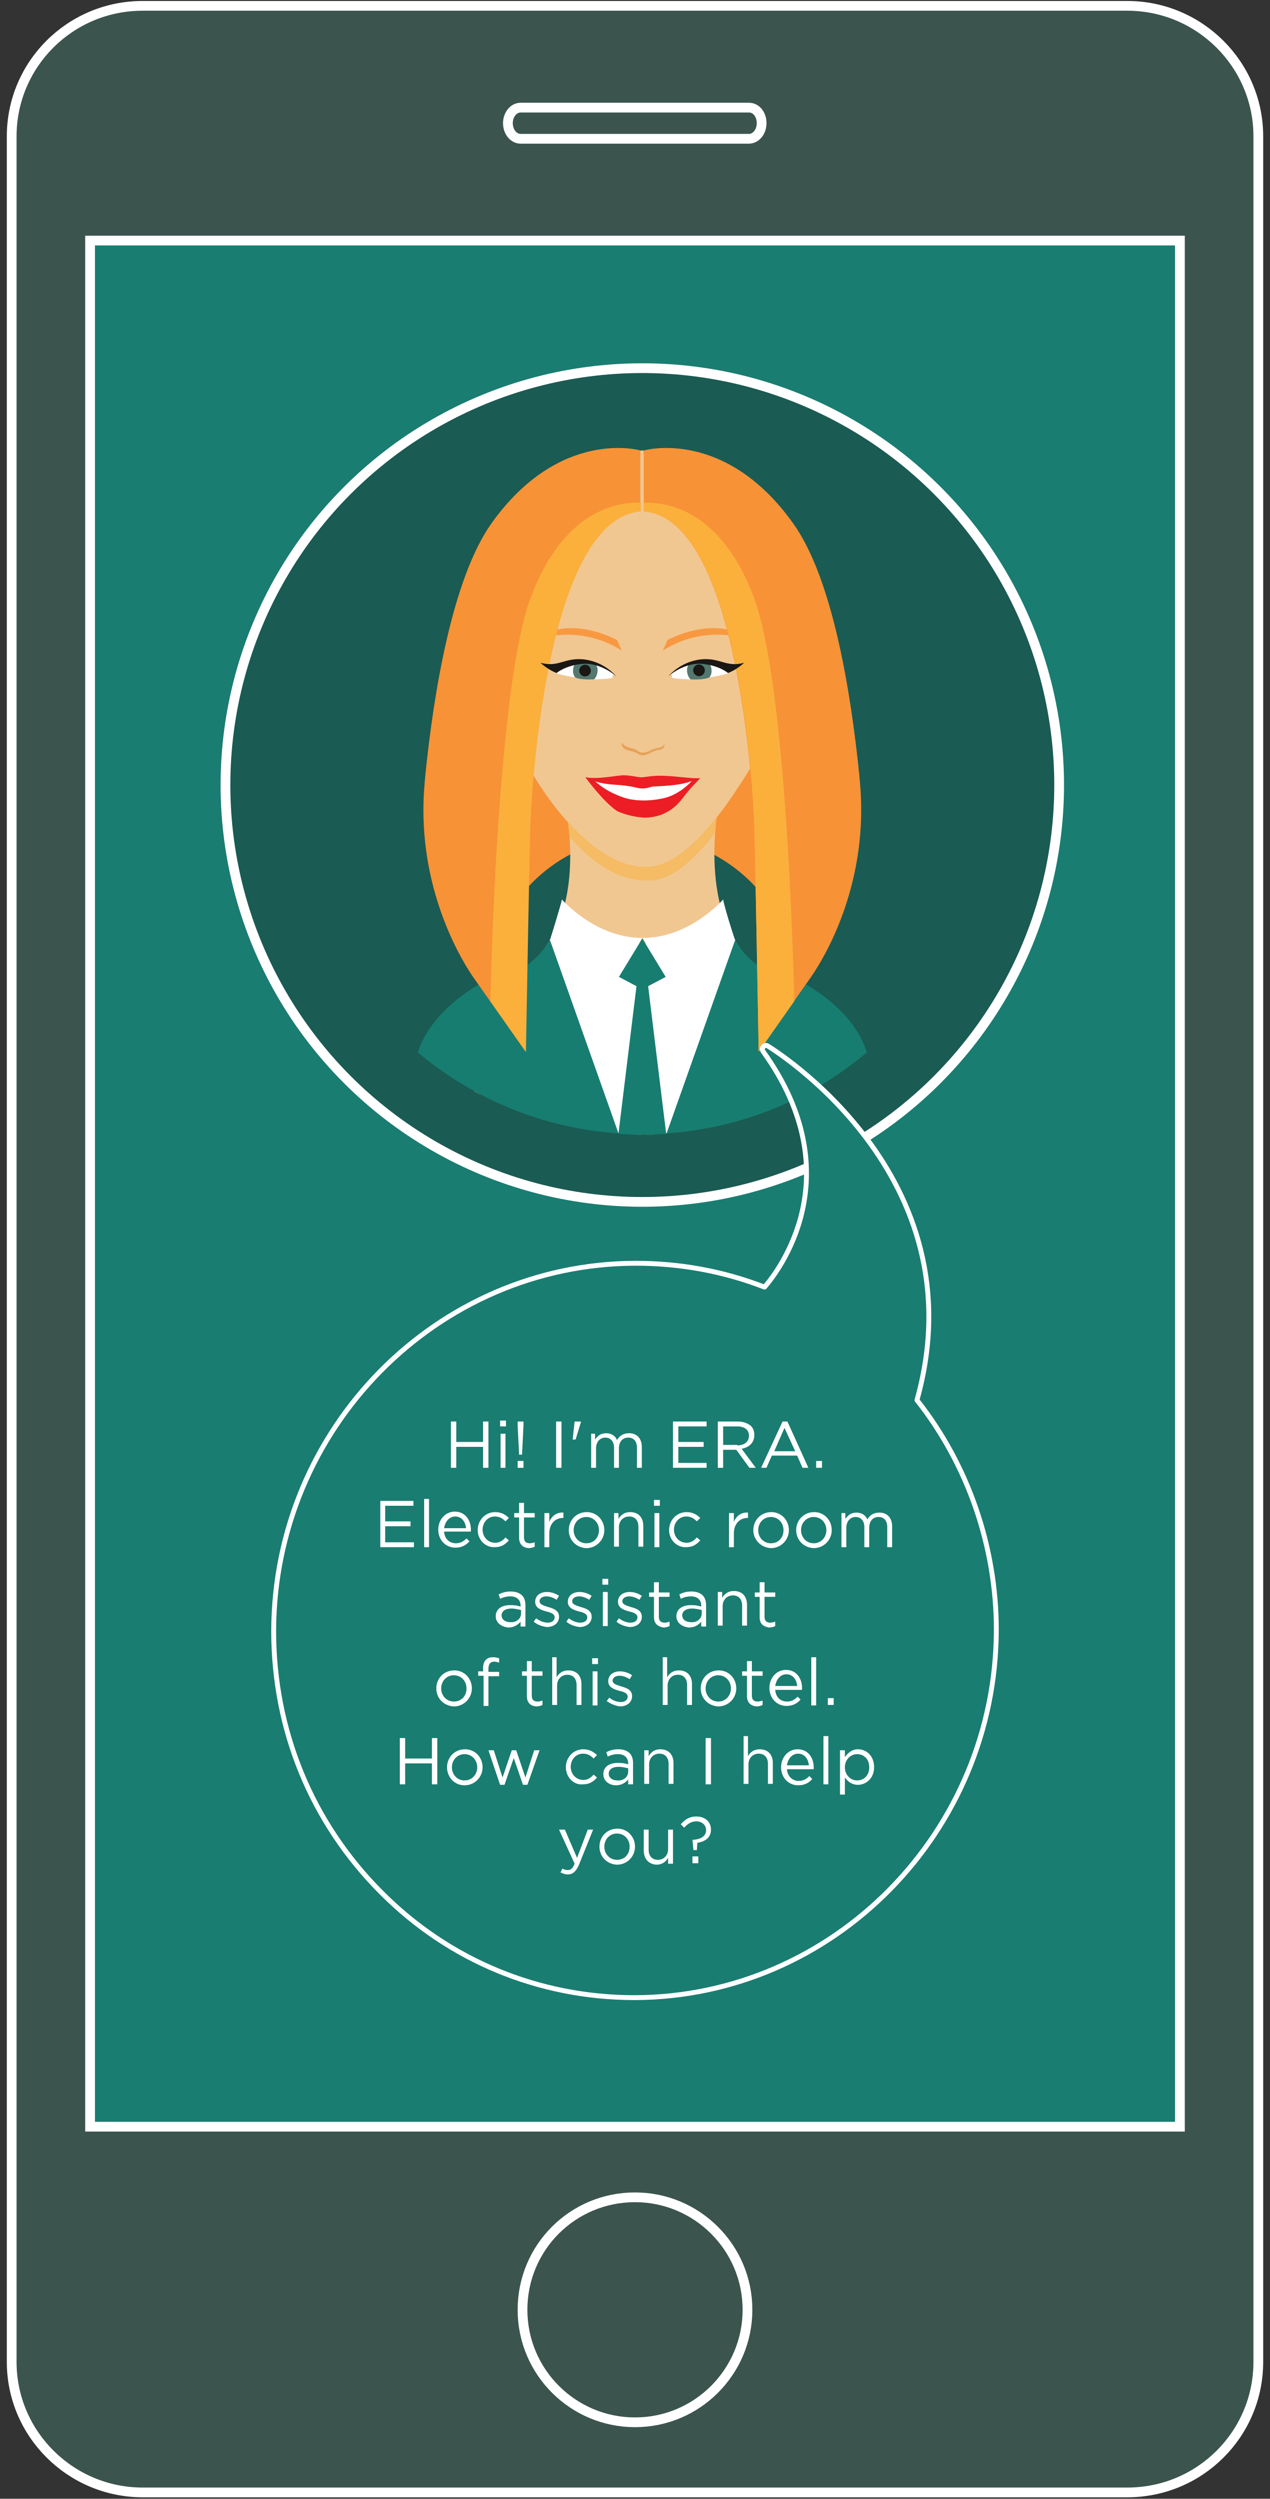 <?xml version="1.0" encoding="utf-8"?>
<!-- Generator: Adobe Illustrator 21.1.0, SVG Export Plug-In . SVG Version: 6.00 Build 0)  -->
<svg version="1.1" id="Слой_1" xmlns="http://www.w3.org/2000/svg" xmlns:xlink="http://www.w3.org/1999/xlink" x="0px" y="0px"
	 viewBox="0 0 260.8 513.1" style="enable-background:new 0 0 260.8 513.1;" xml:space="preserve">
<rect x="0" y="0" width="260.8" height="513.1" fill="#333333" stroke="none"/>
<style type="text/css">
	.st0{fill:#3B544E;}
	.st1{fill:none;}
	.st2{fill:#197D71;}
	.st3{fill:#1A5B53;stroke:#FFFFFF;stroke-width:2;}
	.st4{fill:#F79236;}
	.st5{fill:#F1C791;}
	.st6{opacity:0.5;fill:#FBB03B;}
	.st7{fill:#F89941;}
	.st8{fill:#FFFFFF;}
	.st9{fill:#53786F;}
	.st10{fill:#1A1715;}
	.st11{fill:#ED1D25;}
	.st12{opacity:0.5;fill:#E0A15E;}
	.st13{fill:#E6A258;}
	.st14{fill:#177D70;}
	.st15{fill:#FBB03B;}
	.st16{fill:none;stroke:#FFFFFF;stroke-linejoin:round;}
	.st17{fill:none;stroke:#FFFFFF;stroke-width:2;}
</style>
<g>
	<path class="st0" d="M231.5,1.2H29.3C14.4,1.2,2.4,13.2,2.4,28v457c0,14.8,12,26.8,26.9,26.8h202.2c14.8,0,26.9-12,26.9-26.8V28
		C258.4,13.2,246.4,1.2,231.5,1.2z"/>
	<path class="st1" d="M153.5,474.3c0-12.8-10.4-23.1-23.1-23.1c-12.8,0-23.1,10.3-23.1,23.1c0,12.8,10.4,23.1,23.1,23.1
		C143.2,497.4,153.5,487,153.5,474.3 M156.4,25.3c0,1.8-1.2,3.2-2.6,3.2h-46.9c-1.4,0-2.6-1.4-2.6-3.2c0-1.8,1.2-3.2,2.6-3.2h46.9
		C155.3,22.1,156.4,23.5,156.4,25.3 M242.3,436.7H18.5V49.4h223.8V436.7z M258.4,485c0,14.8-12,26.8-26.9,26.8H29.3
		c-14.8,0-26.9-12-26.9-26.8V28c0-14.8,12-26.8,26.9-26.8h202.2c14.8,0,26.9,12,26.9,26.8V485z"/>
	<rect x="18.2" y="49.3" class="st2" width="224.2" height="387.4"/>
	<g>
		<circle class="st3" cx="131.9" cy="161.2" r="85.6"/>
		<g>
			<path class="st4" d="M171.8,164.4c0-14.4-17.3-26-38.7-26c-21.4,0-38.7,11.6-38.7,26c0,7.6,4.9,14.5,12.7,19.3
				c5.8-7.2,14.7-11.9,24.7-11.9c10.4,0,19.7,5.1,25.5,12.9C166.2,179.9,171.8,172.6,171.8,164.4z"/>
		</g>
		<path class="st5" d="M162.3,201.7c-4-0.6-7.6-2.6-11.4-8.6c-6.2-9.7-3.7-25.4-3.7-25.4l0,1c0-1.9,0-3.1,0-3.1l-15.3,6.3l-15.3-6.3
			c0,0,0,1.2,0,3.1c0,0,2.5,14.7-3.7,24.4c-3.8,5.9-6.1,8.1-10.1,8.6c-8,4-13.3,8.1-15.3,14.4c12.5,10.5,26.8,15.6,44.4,15.6
			c17.6,0,32-5.1,44.4-15.6C174.4,209.9,170.4,205.7,162.3,201.7z"/>
		<path class="st5" d="M108.2,156.9c0,0,10.9,20.7,24,21.2c6.7,0.3,13.9-6.7,23.9-23.7c8-13.5-6.4-43.5-15.2-48.7
			c-8.8-5.1-8.7-13.2-8.7-13.2h-0.6c0,0-22.4,19.2-22.7,22.7C108.6,118.6,108.2,156.9,108.2,156.9z"/>
		<path class="st6" d="M146.9,171c0.1-1.1,0.2-2.4,0.3-3.3c-5.7,7.3-10.5,10.5-15,10.3c-5.9-0.2-11.4-4.6-15.6-9.3
			c0.1,0.8,0.3,2.2,0.4,3.2c4.2,4.8,9.3,8.7,15.3,8.9C136.8,181.1,141.1,178.4,146.9,171z"/>
		<path class="st7" d="M127.7,133.6l-1-2.2c0,0-7.1-3.9-13.5-1.8c-6.4,2.1-4.3,2.1-4.3,2.1S118.2,127.6,127.7,133.6z"/>
		<g>
			<path class="st8" d="M126,138.4c0,0-0.3,0.3-0.2,0.7c0.1,0.3-3.8,0.4-3.8,0.4l-3.9-0.4c0,0-2.5-0.4-3.7-0.8
				c-1.1-0.4,4.6-2.3,4.6-2.3S123.3,135.8,126,138.4z"/>
		</g>
		<path class="st9" d="M122,139.5c0.4-0.4,0.6-0.9,0.7-1.5c0.1-0.7-0.1-1.3-0.5-1.8c-1.2-0.3-3-0.1-4,0c-0.3,0.4-0.5,0.8-0.5,1.3
			c-0.1,0.6,0.1,1.2,0.4,1.6C118.7,139.4,119.9,139.6,122,139.5z"/>
		
			<ellipse transform="matrix(9.547104e-02 -0.995 0.995 9.547104e-02 -28.348 244.152)" class="st10" cx="120.2" cy="137.7" rx="1.2" ry="1.2"/>
		<path class="st8" d="M121.5,160l21.4,0.2c0,0-4.9,5.6-10.4,5.6C127.1,165.8,121.5,160,121.5,160z"/>
		<path class="st11" d="M120.2,159.6c0,0,1.7,1.2,5.6,1.5c4.8,0.3,4.7,0.8,6.1,0.8c1.4,0,1.5-0.4,2.5-0.4c1-0.1,4.5-0.1,7-0.9
			c2.6-0.8,2.3-0.8,2.3-0.8c-1.7,0.1-4.6-0.4-7.4-0.5c-2.8-0.1-3.9,0.4-4.9,0.3c-0.9-0.1-2-0.4-3.4-0.4
			C126.7,159.2,122.8,160.1,120.2,159.6z"/>
		<path class="st12" d="M123.7,220c6.7,4.9,6.7,13,6.7,13l1.5,0C131.9,224.3,123.7,220,123.7,220z M132.6,233l1.5,0
			c0,0,0-8.1,6.7-13C140.8,220,132.6,224.3,132.6,233z M98.5,224.7l1.6-3.4l-2.8,2.8L98.5,224.7z M163.6,221.3l1.6,3.4l1.2-0.6
			L163.6,221.3z"/>
		<path class="st11" d="M120.2,159.6c0,0,3.7,5.1,6.6,7c2.1,0.9,4.1,1.2,5.4,1.3c1.9,0,3.6-0.4,5.2-1.4c2-1.2,3-3,3.9-4
			c0.8-1,2.5-2.7,2.5-2.7l-1.4,0.2c0,0-2.5,3.1-6.1,3.9c-3.6,0.8-6.7,0.5-8.7-0.3c-2-0.7-4.3-2-5.7-3.5
			C121.9,160.1,121.7,160,120.2,159.6z"/>
		<g>
			<path class="st13" d="M127.7,153.1c0.4,1,1.6,1,2.5,1.3c0.6,0.2,0.9,0.6,1.6,0.7c0.6,0.1,1.3-0.3,1.8-0.5
				c0.4-0.2,0.7-0.4,1.2-0.5c0.4-0.1,0.8-0.1,1.2-0.3c0.5-0.3,0.5-1,0.4-1.5c0,0.2,0,0.3,0,0.5c0-0.1,0-0.1,0,0
				c0,0.1-0.1,0.2-0.1,0.2c-0.1,0.1-0.2,0.2-0.3,0.3c-0.3,0.2-0.7,0.2-1,0.3c-0.8,0.1-1.5,0.6-2.2,0.8c-0.5,0.2-1,0.2-1.5,0
				c-0.2-0.1-0.4-0.3-0.6-0.4c-0.2-0.1-0.4-0.2-0.7-0.3c-0.8-0.2-1.8-0.3-2.2-1.2C127.7,152.7,127.6,152.9,127.7,153.1L127.7,153.1z
				"/>
		</g>
		<path class="st14" d="M162.3,200.4c-4-0.6-7.6-1.4-11.4-7.3c-0.1-0.2-0.3-0.5-0.4-0.7c-4.1,3.5-18.6,22.7-18.6,22.7
			s-14.7-18.9-18.7-22.6c-0.1,0.2-0.2,0.4-0.3,0.6c-3.8,5.9-7.4,6.7-11.4,7.3c-8,4-13.7,9.5-15.7,15.7
			c12.5,10.5,28.6,16.8,46.1,16.8c17.6,0,33.7-6.3,46.1-16.8C176.1,209.9,170.4,204.4,162.3,200.4z"/>
		<path class="st4" d="M100.9,107.5c-7.9,11.2-11.8,34.1-13.6,52.1c0,0,0,0.1,0,0.1c0,0,0,0,0,0c0,0.4-0.1,0.7-0.1,1.1
			c-1.8,19.8,6.5,34.7,9.8,39.6l10.9,15.5c0,0,0.8-45,0.9-46c0.1-1,2.2-63.2,22.7-64.9l0-12.5C131.6,92.5,115,87.7,100.9,107.5z"/>
		<path class="st4" d="M176.6,160.7c0-0.3-0.1-0.7-0.1-1c0,0,0,0,0,0c0-0.1,0-0.1,0-0.2c-1.8-17.9-5.6-40.8-13.6-52
			c-14.1-19.8-30.7-15-30.7-15l0,12.5c20.5,1.7,22.6,63.9,22.7,64.9c0.1,1,0.9,46,0.9,46l10.9-15.5
			C170.1,195.4,178.4,180.6,176.6,160.7z"/>
		<path class="st15" d="M131.6,105l0-1.8l0,0c-3.1,0-15.5,0-22.8,20c-5.8,16.1-7.7,64-8.1,82.4l7.3,10.4c0,0,0.8-45,0.9-46
			C108.9,168.9,111.1,106.7,131.6,105z"/>
		<path class="st7" d="M136.1,133.6l1-2.2c0,0,7.1-3.9,13.5-1.8c6.4,2.1,4.3,2.1,4.3,2.1S145.5,127.6,136.1,133.6z"/>
		<path class="st15" d="M132.2,105l0-1.8l0,0c3.1,0,15.5,0,22.8,20c5.8,16.1,7.7,64,8.1,82.4l-7.3,10.4c0,0-0.8-45-0.9-46
			C154.9,168.9,152.8,106.7,132.2,105z"/>
		<path class="st10" d="M126.6,138.9c0,0-3.1-2.8-6.8-2.6c-3.7,0.3-5.5,1.9-5.5,1.9s-1.7-0.6-3.3-2.1c3.8,1,4.8-1.1,8.9-0.7
			C124,135.9,126.2,138.5,126.6,138.9z"/>
		<g>
			<path class="st8" d="M137.8,138.4c0,0,0.3,0.3,0.2,0.7c-0.1,0.3,3.8,0.4,3.8,0.4l3.9-0.4c0,0,2.5-0.4,3.7-0.8
				c1.1-0.4-4.6-2.3-4.6-2.3S140.5,135.8,137.8,138.4z"/>
		</g>
		<path class="st9" d="M141.8,139.5c-0.4-0.4-0.6-0.9-0.7-1.5c-0.1-0.7,0.1-1.3,0.5-1.8c1.2-0.3,3-0.1,4,0c0.3,0.4,0.5,0.8,0.5,1.3
			c0.1,0.6-0.1,1.2-0.4,1.6C145,139.4,143.8,139.6,141.8,139.5z"/>
		
			<ellipse transform="matrix(0.995 -9.539031e-02 9.539031e-02 0.995 -12.478 14.328)" class="st10" cx="143.6" cy="137.7" rx="1.2" ry="1.2"/>
		<path class="st10" d="M137.2,138.9c0,0,3.1-2.8,6.8-2.6c3.7,0.3,5.5,1.9,5.5,1.9s1.7-0.6,3.3-2.1c-3.8,1-4.8-1.1-8.9-0.7
			C139.8,135.9,137.6,138.5,137.2,138.9z"/>
		<path class="st8" d="M131.9,193.4c0,0-6,3.6-18.9-0.2l14,39.5l4.9-0.4l5,0.4l14-39.5C137.9,197,131.9,193.4,131.9,193.4z"/>
		<path class="st8" d="M115.4,184.7c0,0,6.8,7.9,16.5,7.9l-4.8,7.9c0,0-9.5-1.8-14.2-7.4C112.9,193.2,115.1,186.1,115.4,184.7z"/>
		<path class="st8" d="M148.5,184.7c0,0-6.8,7.9-16.5,7.9l4.8,7.9c0,0,9.4-1.8,14.2-7.4C150.9,193.1,148.7,186.1,148.5,184.7z"/>
		<polygon class="st14" points="131.9,192.7 136.7,200.6 127.1,200.6 		"/>
		<path class="st14" d="M131.9,192.7l4.9,40.1c0,0-1.7,0.2-4.9,0.2c-3.2,0-4.9-0.2-4.9-0.2L131.9,192.7z"/>
		<polygon class="st14" points="127.1,200.6 130.7,202.5 133.1,202.5 136.7,200.6 132,198.1 		"/>
	</g>
	<path class="st2" d="M204.6,334.7c-0.1,41.5-33.4,75.4-74.3,75.5c-19.6,0-38.1-7.6-52-21.6c-14.3-14.3-22.1-33.3-22.1-53.7
		c0.1-41.5,33.4-75.4,74.3-75.5c9.1,0,18,1.6,26.5,4.9c2.6-3,18.2-22.7-0.3-48.4c-0.2-0.3-0.2-0.7,0.1-1c0.2-0.3,0.6-0.3,0.9-0.1
		c0.4,0.3,43.6,26.3,30.6,72.7C198.8,300.8,204.6,317.6,204.6,334.7"/>
	<path class="st16" d="M204.6,334.7c-0.1,41.5-33.4,75.4-74.3,75.5c-19.6,0-38.1-7.6-52-21.6c-14.3-14.3-22.1-33.3-22.1-53.7
		c0.1-41.5,33.4-75.4,74.3-75.5c9.1,0,18,1.6,26.5,4.9c2.6-3,18.2-22.7-0.3-48.4c-0.2-0.3-0.2-0.7,0.1-1c0.2-0.3,0.6-0.3,0.9-0.1
		c0.4,0.3,43.6,26.3,30.6,72.7C198.8,300.8,204.6,317.6,204.6,334.7z"/>
	<path class="st17" d="M153.5,474.3c0-12.8-10.4-23.1-23.1-23.1c-12.8,0-23.1,10.3-23.1,23.1c0,12.8,10.4,23.1,23.1,23.1
		C143.2,497.4,153.5,487,153.5,474.3z M156.4,25.3c0,1.8-1.2,3.2-2.6,3.2h-46.9c-1.4,0-2.6-1.4-2.6-3.2c0-1.8,1.2-3.2,2.6-3.2h46.9
		C155.3,22.1,156.4,23.5,156.4,25.3z M242.3,436.7H18.5V49.4h223.8V436.7z M258.4,485c0,14.8-12,26.8-26.9,26.8H29.3
		c-14.8,0-26.9-12-26.9-26.8V28c0-14.8,12-26.8,26.9-26.8h202.2c14.8,0,26.9,12,26.9,26.8V485z"/>
	<g>
		<path class="st8" d="M92.6,291.9h1.1v4.2h5.5v-4.2h1.1v9.5h-1.1v-4.3h-5.5v4.3h-1.1V291.9z"/>
		<path class="st8" d="M102.7,291.7h1.2v1.2h-1.2V291.7z M102.8,294.4h1v7h-1V294.4z"/>
		<path class="st8" d="M106.3,300h1.2v1.4h-1.2V300z M106.3,292.7v-0.8h1.2v0.8l-0.3,6h-0.6L106.3,292.7z"/>
		<path class="st8" d="M114.2,291.9h1.1v9.5h-1.1V291.9z"/>
		<path class="st8" d="M118,291.9h1.3v0.1l-1.1,3.6h-0.6L118,291.9z"/>
		<path class="st8" d="M121.2,294.4h1v1.2c0.5-0.7,1.1-1.3,2.3-1.3c1.1,0,1.9,0.6,2.2,1.4c0.5-0.8,1.2-1.4,2.5-1.4
			c1.6,0,2.6,1.1,2.6,2.8v4.3h-1v-4.1c0-1.4-0.7-2.1-1.8-2.1c-1.1,0-1.9,0.8-1.9,2.2v4h-1v-4.1c0-1.3-0.7-2.1-1.8-2.1
			c-1.1,0-1.9,0.9-1.9,2.2v4h-1V294.4z"/>
		<path class="st8" d="M138.3,291.9h6.8v1h-5.8v3.2h5.2v1h-5.2v3.3h5.8v1h-6.9V291.9z"/>
		<path class="st8" d="M147.4,291.9h4.1c1.2,0,2.1,0.4,2.7,0.9c0.5,0.5,0.7,1.1,0.7,1.9c0,1.6-1.1,2.5-2.6,2.8l2.9,3.9h-1.3
			l-2.7-3.7h-2.7v3.7h-1.1V291.9z M151.4,296.8c1.4,0,2.4-0.7,2.4-2c0-1.2-0.9-1.9-2.4-1.9h-2.9v3.8H151.4z"/>
		<path class="st8" d="M160.7,291.9h1l4.3,9.5h-1.2l-1.1-2.5h-5.2l-1.1,2.5h-1.1L160.7,291.9z M163.3,298l-2.2-4.8L159,298H163.3z"
			/>
		<path class="st8" d="M167.6,300h1.2v1.4h-1.2V300z"/>
		<path class="st8" d="M78.1,308.2h6.8v1h-5.8v3.2h5.2v1h-5.2v3.3H85v1h-6.9V308.2z"/>
		<path class="st8" d="M87.1,307.8h1v9.9h-1V307.8z"/>
		<path class="st8" d="M93.6,316.9c1,0,1.6-0.4,2.2-1l0.6,0.6c-0.7,0.8-1.6,1.3-2.9,1.3c-1.9,0-3.5-1.5-3.5-3.7c0-2,1.4-3.7,3.4-3.7
			c2.1,0,3.3,1.7,3.3,3.7c0,0.1,0,0.2,0,0.4h-5.5C91.3,316.1,92.4,316.9,93.6,316.9z M95.7,313.8c-0.1-1.3-0.9-2.4-2.2-2.4
			c-1.2,0-2.1,1-2.3,2.4H95.7z"/>
		<path class="st8" d="M98.1,314.2c0-2,1.5-3.7,3.6-3.7c1.3,0,2.2,0.6,2.8,1.2l-0.7,0.7c-0.6-0.6-1.2-1-2.2-1
			c-1.4,0-2.5,1.2-2.5,2.7c0,1.5,1.1,2.7,2.6,2.7c0.9,0,1.6-0.5,2.1-1.1l0.7,0.6c-0.7,0.8-1.5,1.4-2.9,1.4
			C99.7,317.8,98.1,316.2,98.1,314.2z"/>
		<path class="st8" d="M106.6,315.8v-4.2h-1v-0.9h1v-2.1h1v2.1h2.2v0.9h-2.2v4.1c0,0.9,0.5,1.2,1.2,1.2c0.4,0,0.6-0.1,1-0.2v0.9
			c-0.4,0.2-0.8,0.3-1.3,0.3C107.5,317.8,106.6,317.2,106.6,315.8z"/>
		<path class="st8" d="M111.8,310.7h1v1.8c0.5-1.2,1.5-2,2.9-1.9v1.1h-0.1c-1.5,0-2.8,1.1-2.8,3.2v2.8h-1V310.7z"/>
		<path class="st8" d="M116.8,314.2c0-2,1.5-3.7,3.7-3.7c2.1,0,3.6,1.7,3.6,3.7c0,2-1.6,3.7-3.7,3.7
			C118.3,317.8,116.8,316.2,116.8,314.2z M123,314.2c0-1.5-1.1-2.7-2.6-2.7c-1.5,0-2.6,1.2-2.6,2.7c0,1.5,1.1,2.7,2.6,2.7
			C122,316.9,123,315.7,123,314.2z"/>
		<path class="st8" d="M126,310.7h1v1.2c0.5-0.8,1.2-1.4,2.4-1.4c1.7,0,2.7,1.1,2.7,2.8v4.3h-1v-4.1c0-1.3-0.7-2.1-1.9-2.1
			c-1.2,0-2.1,0.9-2.1,2.2v4h-1V310.7z"/>
		<path class="st8" d="M134.3,308h1.2v1.2h-1.2V308z M134.4,310.7h1v7h-1V310.7z"/>
		<path class="st8" d="M137.4,314.2c0-2,1.5-3.7,3.6-3.7c1.3,0,2.2,0.6,2.8,1.2l-0.7,0.7c-0.6-0.6-1.2-1-2.2-1
			c-1.4,0-2.5,1.2-2.5,2.7c0,1.5,1.1,2.7,2.6,2.7c0.9,0,1.6-0.5,2.1-1.1l0.7,0.6c-0.7,0.8-1.5,1.4-2.9,1.4
			C139,317.8,137.4,316.2,137.4,314.2z"/>
		<path class="st8" d="M149.7,310.7h1v1.8c0.5-1.2,1.5-2,2.9-1.9v1.1h-0.1c-1.5,0-2.8,1.1-2.8,3.2v2.8h-1V310.7z"/>
		<path class="st8" d="M154.7,314.2c0-2,1.5-3.7,3.7-3.7c2.1,0,3.6,1.7,3.6,3.7c0,2-1.6,3.7-3.7,3.7
			C156.3,317.8,154.7,316.2,154.7,314.2z M160.9,314.2c0-1.5-1.1-2.7-2.6-2.7c-1.5,0-2.6,1.2-2.6,2.7c0,1.5,1.1,2.7,2.6,2.7
			C159.9,316.9,160.9,315.7,160.9,314.2z"/>
		<path class="st8" d="M163.5,314.2c0-2,1.5-3.7,3.7-3.7c2.1,0,3.6,1.7,3.6,3.7c0,2-1.6,3.7-3.7,3.7
			C165,317.8,163.5,316.2,163.5,314.2z M169.7,314.2c0-1.5-1.1-2.7-2.6-2.7c-1.5,0-2.6,1.2-2.6,2.7c0,1.5,1.1,2.7,2.6,2.7
			C168.6,316.9,169.7,315.7,169.7,314.2z"/>
		<path class="st8" d="M172.6,310.7h1v1.2c0.5-0.7,1.1-1.3,2.3-1.3c1.1,0,1.9,0.6,2.2,1.4c0.5-0.8,1.2-1.4,2.5-1.4
			c1.6,0,2.6,1.1,2.6,2.8v4.3h-1v-4.1c0-1.4-0.7-2.1-1.8-2.1c-1.1,0-1.9,0.8-1.9,2.2v4h-1v-4.1c0-1.3-0.7-2.1-1.8-2.1
			c-1.1,0-1.9,0.9-1.9,2.2v4h-1V310.7z"/>
		<path class="st8" d="M101.8,331.9c0-1.5,1.2-2.3,3-2.3c0.9,0,1.5,0.1,2.1,0.3v-0.2c0-1.2-0.8-1.9-2.1-1.9c-0.8,0-1.5,0.2-2.1,0.5
			l-0.3-0.9c0.8-0.4,1.5-0.6,2.5-0.6c1,0,1.8,0.3,2.3,0.8c0.5,0.5,0.7,1.2,0.7,2.1v4.3h-1v-1c-0.5,0.6-1.3,1.2-2.5,1.2
			C103.1,334.1,101.8,333.3,101.8,331.9z M107,331.3v-0.7c-0.5-0.1-1.2-0.3-2-0.3c-1.3,0-2,0.6-2,1.4c0,0.9,0.8,1.4,1.8,1.4
			C105.9,333.2,107,332.5,107,331.3z"/>
		<path class="st8" d="M109.6,333l0.5-0.7c0.8,0.6,1.6,0.9,2.4,0.9c0.8,0,1.4-0.4,1.4-1.1c0-0.7-0.8-1-1.7-1.2
			c-1.1-0.3-2.3-0.7-2.3-2c0-1.2,1-2,2.4-2c0.9,0,1.8,0.3,2.5,0.8l-0.5,0.8c-0.6-0.4-1.4-0.7-2.1-0.7c-0.8,0-1.4,0.4-1.4,1
			c0,0.7,0.9,0.9,1.8,1.2c1.1,0.3,2.2,0.7,2.2,2c0,1.3-1.1,2.1-2.5,2.1C111.5,334,110.4,333.7,109.6,333z"/>
		<path class="st8" d="M116.3,333l0.5-0.7c0.8,0.6,1.6,0.9,2.4,0.9c0.8,0,1.4-0.4,1.4-1.1c0-0.7-0.8-1-1.7-1.2
			c-1.1-0.3-2.3-0.7-2.3-2c0-1.2,1-2,2.4-2c0.9,0,1.8,0.3,2.5,0.8l-0.5,0.8c-0.6-0.4-1.4-0.7-2.1-0.7c-0.8,0-1.4,0.4-1.4,1
			c0,0.7,0.9,0.9,1.8,1.2c1.1,0.3,2.2,0.7,2.2,2c0,1.3-1.1,2.1-2.5,2.1C118.2,334,117.1,333.7,116.3,333z"/>
		<path class="st8" d="M123.7,324.2h1.2v1.2h-1.2V324.2z M123.8,326.9h1v7h-1V326.9z"/>
		<path class="st8" d="M126.6,333l0.5-0.7c0.8,0.6,1.6,0.9,2.4,0.9c0.8,0,1.4-0.4,1.4-1.1c0-0.7-0.8-1-1.7-1.2
			c-1.1-0.3-2.3-0.7-2.3-2c0-1.2,1-2,2.4-2c0.9,0,1.8,0.3,2.5,0.8l-0.5,0.8c-0.6-0.4-1.4-0.7-2.1-0.7c-0.8,0-1.4,0.4-1.4,1
			c0,0.7,0.9,0.9,1.8,1.2c1.1,0.3,2.2,0.7,2.2,2c0,1.3-1.1,2.1-2.5,2.1C128.5,334,127.4,333.7,126.6,333z"/>
		<path class="st8" d="M134.3,332.1v-4.2h-1v-0.9h1v-2.1h1v2.1h2.2v0.9h-2.2v4.1c0,0.9,0.5,1.2,1.2,1.2c0.4,0,0.6-0.1,1-0.2v0.9
			c-0.4,0.2-0.8,0.3-1.3,0.3C135.2,334,134.3,333.5,134.3,332.1z"/>
		<path class="st8" d="M138.9,331.9c0-1.5,1.2-2.3,3-2.3c0.9,0,1.5,0.1,2.1,0.3v-0.2c0-1.2-0.8-1.9-2.1-1.9c-0.8,0-1.5,0.2-2.1,0.5
			l-0.3-0.9c0.8-0.4,1.5-0.6,2.5-0.6c1,0,1.8,0.3,2.3,0.8c0.5,0.5,0.7,1.2,0.7,2.1v4.3h-1v-1c-0.5,0.6-1.3,1.2-2.5,1.2
			C140.2,334.1,138.9,333.3,138.9,331.9z M144.1,331.3v-0.7c-0.5-0.1-1.2-0.3-2-0.3c-1.3,0-2,0.6-2,1.4c0,0.9,0.8,1.4,1.8,1.4
			C143,333.2,144.1,332.5,144.1,331.3z"/>
		<path class="st8" d="M147.3,326.9h1v1.2c0.5-0.8,1.2-1.4,2.4-1.4c1.7,0,2.7,1.1,2.7,2.8v4.3h-1v-4.1c0-1.3-0.7-2.1-1.9-2.1
			c-1.2,0-2.1,0.9-2.1,2.2v4h-1V326.9z"/>
		<path class="st8" d="M156,332.1v-4.2h-1v-0.9h1v-2.1h1v2.1h2.2v0.9H157v4.1c0,0.9,0.5,1.2,1.2,1.2c0.4,0,0.6-0.1,1-0.2v0.9
			c-0.4,0.2-0.8,0.3-1.3,0.3C156.8,334,156,333.5,156,332.1z"/>
		<path class="st8" d="M89.6,346.7c0-2,1.5-3.7,3.7-3.7c2.1,0,3.6,1.7,3.6,3.7c0,2-1.6,3.7-3.7,3.7
			C91.1,350.3,89.6,348.7,89.6,346.7z M95.8,346.7c0-1.5-1.1-2.7-2.6-2.7c-1.5,0-2.6,1.2-2.6,2.7c0,1.5,1.1,2.7,2.6,2.7
			C94.8,349.4,95.8,348.2,95.8,346.7z"/>
		<path class="st8" d="M99.2,344.1h-1v-0.9h1v-0.6c0-0.8,0.2-1.4,0.6-1.8c0.4-0.4,0.9-0.5,1.5-0.5c0.5,0,0.8,0.1,1.2,0.2v0.9
			c-0.4-0.1-0.7-0.2-1-0.2c-0.8,0-1.2,0.5-1.2,1.5v0.6h2.2v0.9h-2.2v6.1h-1V344.1z"/>
		<path class="st8" d="M108.2,348.3v-4.2h-1v-0.9h1v-2.1h1v2.1h2.2v0.9h-2.2v4.1c0,0.9,0.5,1.2,1.2,1.2c0.4,0,0.6-0.1,1-0.2v0.9
			c-0.4,0.2-0.8,0.3-1.3,0.3C109,350.3,108.2,349.7,108.2,348.3z"/>
		<path class="st8" d="M113.3,340.3h1v4.1c0.5-0.8,1.2-1.4,2.4-1.4c1.7,0,2.7,1.1,2.7,2.8v4.3h-1v-4.1c0-1.3-0.7-2.1-1.9-2.1
			c-1.2,0-2.1,0.9-2.1,2.2v4h-1V340.3z"/>
		<path class="st8" d="M121.6,340.5h1.2v1.2h-1.2V340.5z M121.7,343.2h1v7h-1V343.2z"/>
		<path class="st8" d="M124.6,349.3l0.5-0.7c0.8,0.6,1.6,0.9,2.4,0.9c0.8,0,1.4-0.4,1.4-1.1c0-0.7-0.8-1-1.7-1.2
			c-1.1-0.3-2.3-0.7-2.3-2c0-1.2,1-2,2.4-2c0.9,0,1.8,0.3,2.5,0.8l-0.5,0.8c-0.6-0.4-1.4-0.7-2.1-0.7c-0.8,0-1.4,0.4-1.4,1
			c0,0.7,0.9,0.9,1.8,1.2c1.1,0.3,2.2,0.7,2.2,2c0,1.3-1.1,2.1-2.5,2.1C126.5,350.3,125.4,349.9,124.6,349.3z"/>
		<path class="st8" d="M136,340.3h1v4.1c0.5-0.8,1.2-1.4,2.4-1.4c1.7,0,2.7,1.1,2.7,2.8v4.3h-1v-4.1c0-1.3-0.7-2.1-1.9-2.1
			c-1.2,0-2.1,0.9-2.1,2.2v4h-1V340.3z"/>
		<path class="st8" d="M143.9,346.7c0-2,1.5-3.7,3.7-3.7c2.1,0,3.6,1.7,3.6,3.7c0,2-1.6,3.7-3.7,3.7
			C145.4,350.3,143.9,348.7,143.9,346.7z M150.1,346.7c0-1.5-1.1-2.7-2.6-2.7c-1.5,0-2.6,1.2-2.6,2.7c0,1.5,1.1,2.7,2.6,2.7
			C149,349.4,150.1,348.2,150.1,346.7z"/>
		<path class="st8" d="M153.4,348.3v-4.2h-1v-0.9h1v-2.1h1v2.1h2.2v0.9h-2.2v4.1c0,0.9,0.5,1.2,1.2,1.2c0.4,0,0.6-0.1,1-0.2v0.9
			c-0.4,0.2-0.8,0.3-1.3,0.3C154.3,350.3,153.4,349.7,153.4,348.3z"/>
		<path class="st8" d="M161.6,349.4c1,0,1.6-0.4,2.2-1l0.6,0.6c-0.7,0.8-1.6,1.3-2.9,1.3c-1.9,0-3.5-1.5-3.5-3.7
			c0-2,1.4-3.7,3.4-3.7c2.1,0,3.3,1.7,3.3,3.7c0,0.1,0,0.2,0,0.4h-5.5C159.3,348.6,160.4,349.4,161.6,349.4z M163.7,346.2
			c-0.1-1.3-0.9-2.4-2.2-2.4c-1.2,0-2.1,1-2.3,2.4H163.7z"/>
		<path class="st8" d="M166.6,340.3h1v9.9h-1V340.3z"/>
		<path class="st8" d="M170,348.7h1.2v1.4H170V348.7z"/>
		<path class="st8" d="M82.1,356.9h1.1v4.2h5.5v-4.2h1.1v9.5h-1.1v-4.3h-5.5v4.3h-1.1V356.9z"/>
		<path class="st8" d="M91.8,362.9c0-2,1.5-3.7,3.7-3.7c2.1,0,3.6,1.7,3.6,3.7c0,2-1.6,3.7-3.7,3.7
			C93.3,366.6,91.8,364.9,91.8,362.9z M98,362.9c0-1.5-1.1-2.7-2.6-2.7c-1.5,0-2.6,1.2-2.6,2.7c0,1.5,1.1,2.7,2.6,2.7
			C96.9,365.6,98,364.4,98,362.9z"/>
		<path class="st8" d="M100.3,359.4h1.1l1.8,5.6l1.9-5.6h0.9l1.9,5.6l1.8-5.6h1.1l-2.5,7.1h-0.9l-1.9-5.5l-1.9,5.5h-0.9L100.3,359.4
			z"/>
		<path class="st8" d="M116.2,362.9c0-2,1.5-3.7,3.6-3.7c1.3,0,2.2,0.6,2.8,1.2l-0.7,0.7c-0.6-0.6-1.2-1-2.2-1
			c-1.4,0-2.5,1.2-2.5,2.7c0,1.5,1.1,2.7,2.6,2.7c0.9,0,1.6-0.5,2.1-1.1l0.7,0.6c-0.7,0.8-1.5,1.4-2.9,1.4
			C117.8,366.6,116.2,364.9,116.2,362.9z"/>
		<path class="st8" d="M123.9,364.3c0-1.5,1.2-2.3,3-2.3c0.9,0,1.5,0.1,2.1,0.3v-0.2c0-1.2-0.8-1.9-2.1-1.9c-0.8,0-1.5,0.2-2.1,0.5
			l-0.3-0.9c0.8-0.4,1.5-0.6,2.5-0.6c1,0,1.8,0.3,2.3,0.8c0.5,0.5,0.7,1.2,0.7,2.1v4.3h-1v-1c-0.5,0.6-1.3,1.2-2.5,1.2
			C125.2,366.6,123.9,365.8,123.9,364.3z M129,363.8v-0.7c-0.5-0.1-1.2-0.3-2-0.3c-1.3,0-2,0.6-2,1.4c0,0.9,0.8,1.4,1.8,1.4
			C128,365.7,129,364.9,129,363.8z"/>
		<path class="st8" d="M132.2,359.4h1v1.2c0.5-0.8,1.2-1.4,2.4-1.4c1.7,0,2.7,1.1,2.7,2.8v4.3h-1v-4.1c0-1.3-0.7-2.1-1.9-2.1
			c-1.2,0-2.1,0.9-2.1,2.2v4h-1V359.4z"/>
		<path class="st8" d="M144.9,356.9h1.1v9.5h-1.1V356.9z"/>
		<path class="st8" d="M152.6,356.5h1v4.1c0.5-0.8,1.2-1.4,2.4-1.4c1.7,0,2.7,1.1,2.7,2.8v4.3h-1v-4.1c0-1.3-0.7-2.1-1.9-2.1
			c-1.2,0-2.1,0.9-2.1,2.2v4h-1V356.5z"/>
		<path class="st8" d="M164,365.7c1,0,1.6-0.4,2.2-1l0.6,0.6c-0.7,0.8-1.6,1.3-2.9,1.3c-1.9,0-3.5-1.5-3.5-3.7c0-2,1.4-3.7,3.4-3.7
			c2.1,0,3.3,1.7,3.3,3.7c0,0.1,0,0.2,0,0.4h-5.5C161.7,364.8,162.8,365.7,164,365.7z M166.1,362.5c-0.1-1.3-0.9-2.4-2.2-2.4
			c-1.2,0-2.1,1-2.3,2.4H166.1z"/>
		<path class="st8" d="M169.1,356.5h1v9.9h-1V356.5z"/>
		<path class="st8" d="M172.5,359.4h1v1.4c0.6-0.8,1.4-1.6,2.7-1.6c1.7,0,3.3,1.3,3.3,3.7c0,2.3-1.7,3.6-3.3,3.6
			c-1.3,0-2.1-0.7-2.7-1.5v3.5h-1V359.4z M178.5,362.9c0-1.7-1.1-2.7-2.5-2.7c-1.3,0-2.5,1.1-2.5,2.7s1.2,2.7,2.5,2.7
			C177.4,365.6,178.5,364.6,178.5,362.9z"/>
		<path class="st8" d="M115.1,384.5l0.4-0.8c0.3,0.2,0.7,0.3,1.1,0.3c0.6,0,1-0.3,1.4-1.3l-3.2-7h1.2l2.5,5.8l2.2-5.8h1.1l-2.9,7.2
			c-0.6,1.4-1.3,2-2.3,2C116,384.9,115.6,384.7,115.1,384.5z"/>
		<path class="st8" d="M123.1,379.2c0-2,1.5-3.7,3.7-3.7c2.1,0,3.6,1.7,3.6,3.7c0,2-1.6,3.7-3.7,3.7
			C124.6,382.8,123.1,381.2,123.1,379.2z M129.3,379.2c0-1.5-1.1-2.7-2.6-2.7c-1.5,0-2.6,1.2-2.6,2.7c0,1.5,1.1,2.7,2.6,2.7
			C128.3,381.9,129.3,380.7,129.3,379.2z"/>
		<path class="st8" d="M132.2,380v-4.3h1v4.1c0,1.3,0.7,2.1,1.9,2.1c1.2,0,2.1-0.9,2.1-2.2v-4h1v7h-1v-1.2c-0.5,0.8-1.2,1.4-2.4,1.4
			C133.2,382.8,132.2,381.7,132.2,380z"/>
		<path class="st8" d="M142.2,377.8L142.2,377.8c1.8-0.1,2.8-0.8,2.8-2c0-1-0.8-1.8-2-1.8c-1,0-1.8,0.5-2.5,1.3l-0.7-0.7
			c0.8-0.9,1.7-1.6,3.2-1.6c1.8,0,3,1.1,3,2.7c0,1.7-1.3,2.5-2.8,2.7l-0.1,1.5h-0.7L142.2,377.8z M142.2,381.2h1.2v1.4h-1.2V381.2z"
			/>
	</g>
</g>
</svg>
